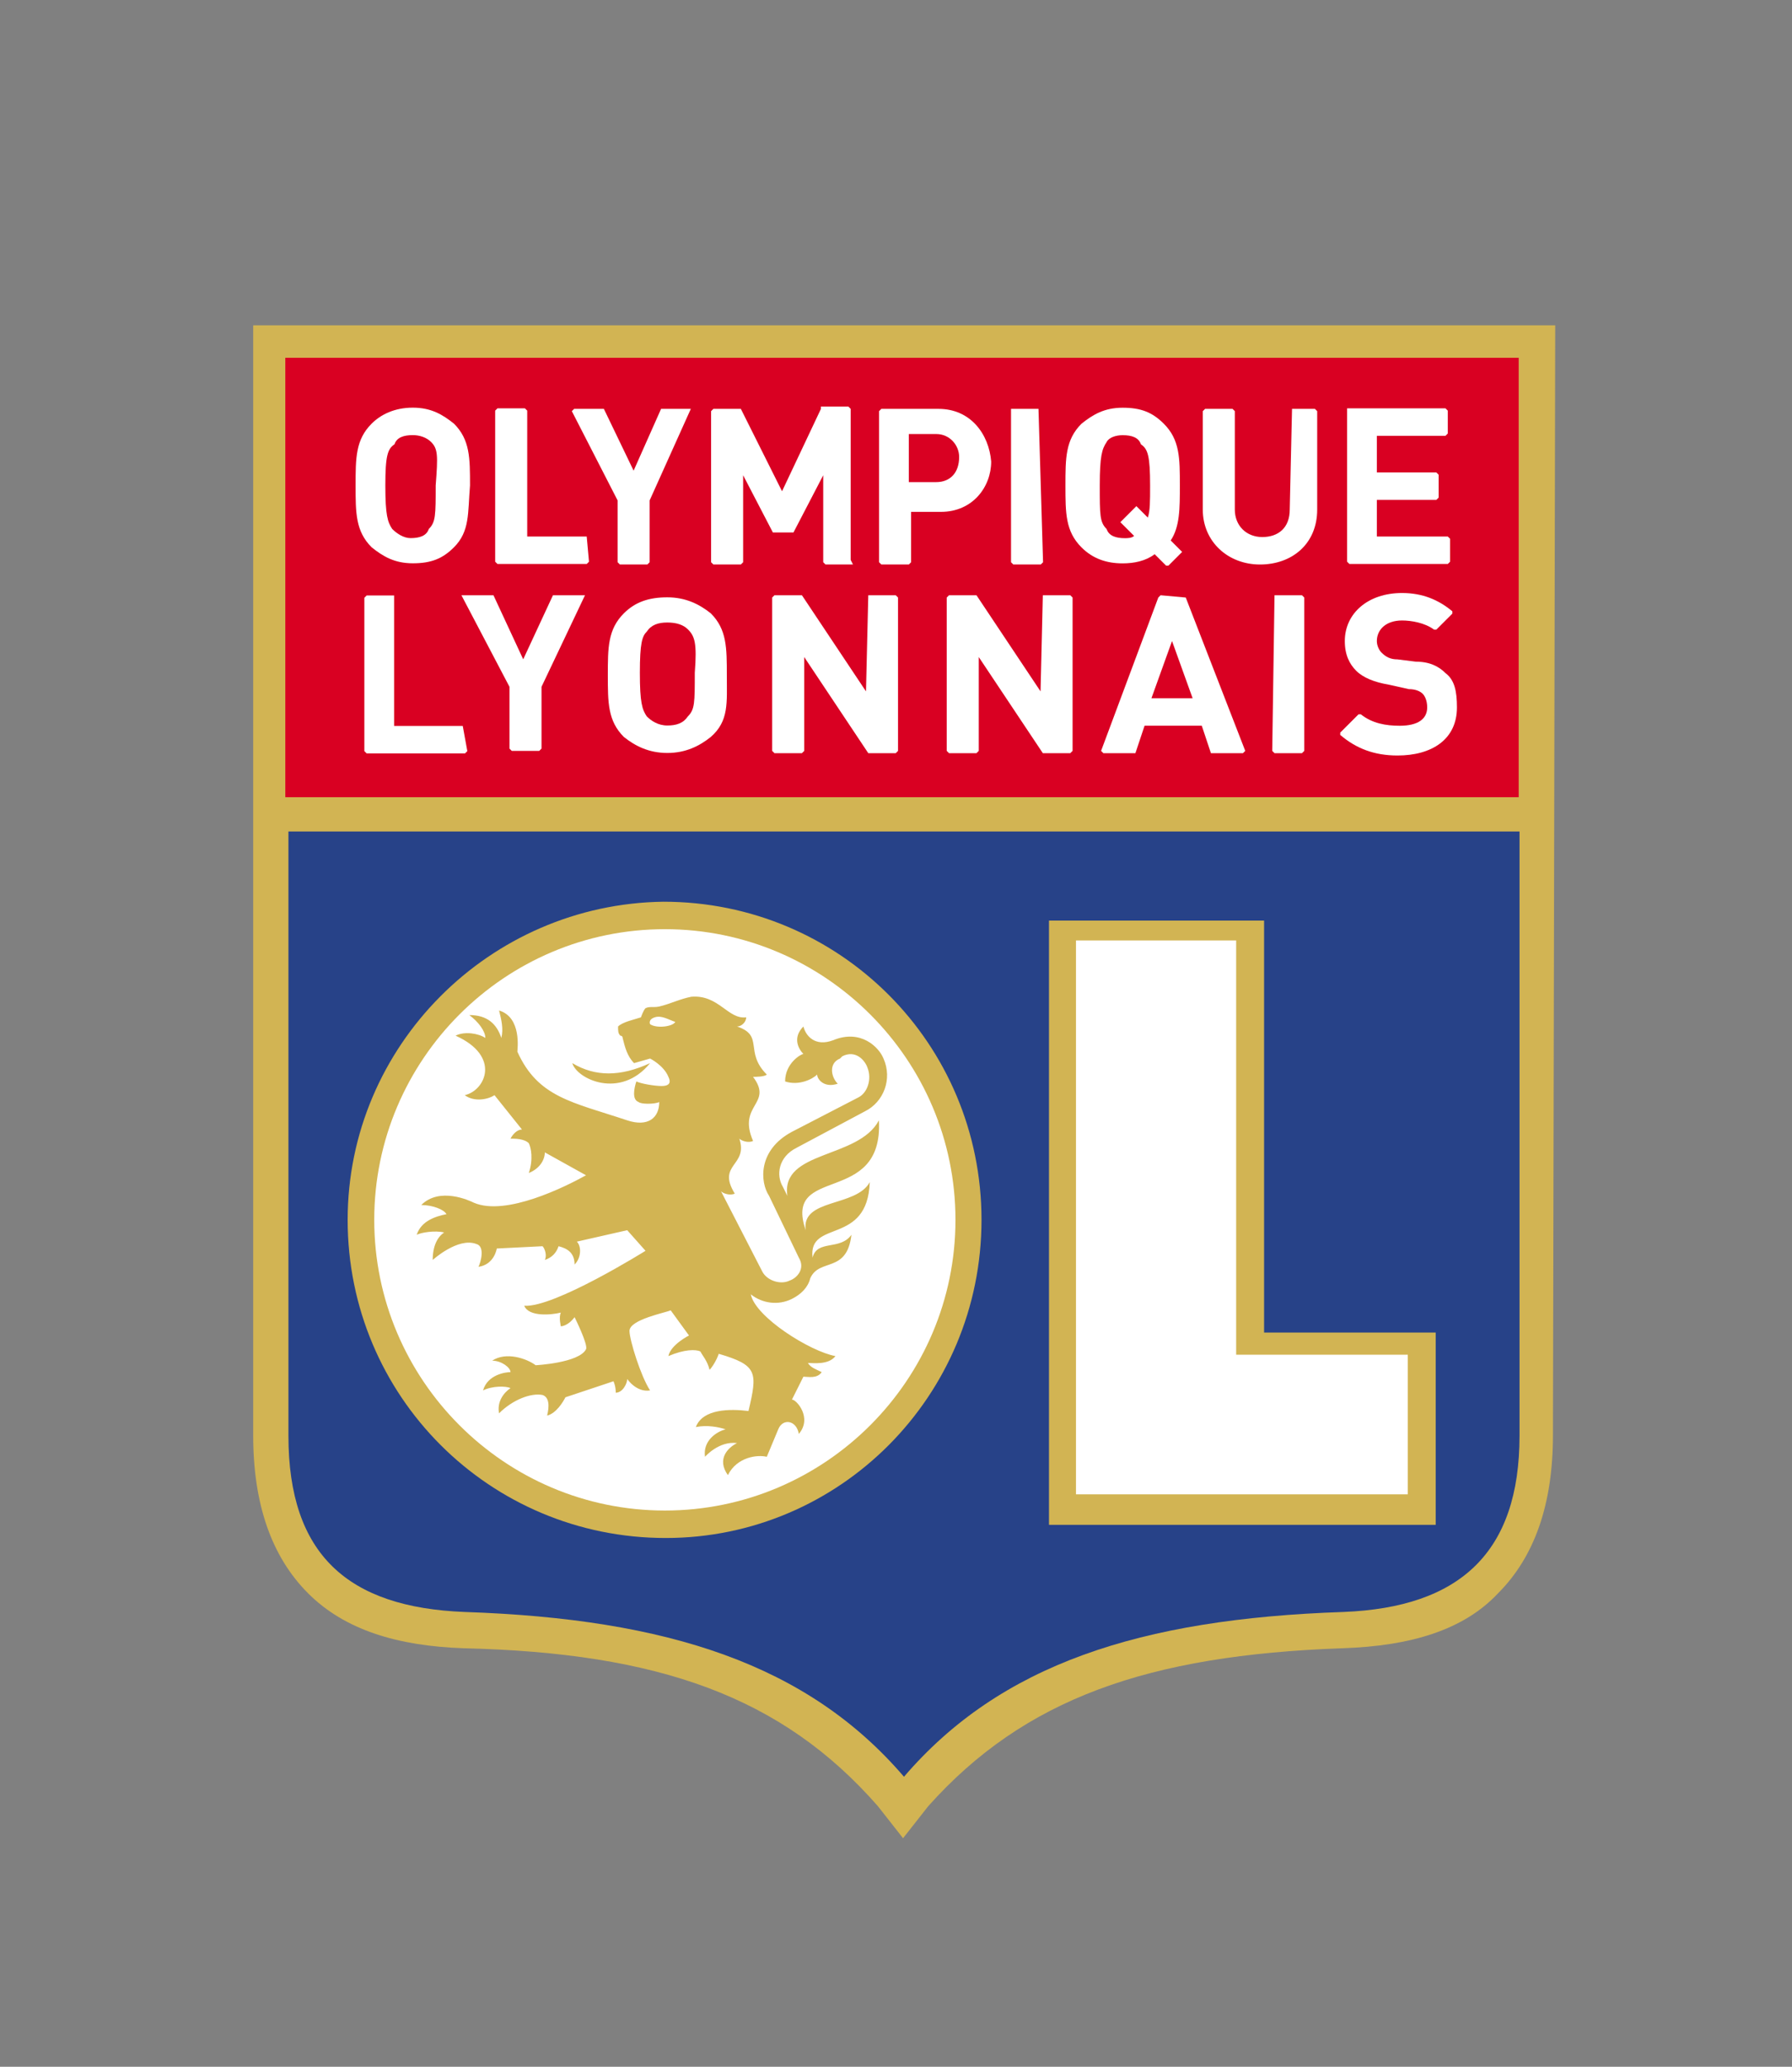 <?xml version="1.0" encoding="utf-8"?>
<!-- Generator: Adobe Illustrator 22.1.0, SVG Export Plug-In . SVG Version: 6.00 Build 0)  -->
<svg version="1.1"
	 id="svg4726" inkscape:output_extension="org.inkscape.output.svg.inkscape" inkscape:version="0.48.2 r9819" sodipodi:docname="Olympique lyonnais.svg" sodipodi:version="0.32" xmlns:cc="http://creativecommons.org/ns#" xmlns:dc="http://purl.org/dc/elements/1.1/" xmlns:inkscape="http://www.inkscape.org/namespaces/inkscape" xmlns:rdf="http://www.w3.org/1999/02/22-rdf-syntax-ns#" xmlns:sodipodi="http://sodipodi.sourceforge.net/DTD/sodipodi-0.dtd" xmlns:svg="http://www.w3.org/2000/svg"
	 xmlns="http://www.w3.org/2000/svg" xmlns:xlink="http://www.w3.org/1999/xlink" x="0px" y="0px" viewBox="0 0 490 565"
	 style="enable-background:new 0 0 490 565;" xml:space="preserve">
<rect x="0" y="0" width="490" height="565" fill="#808080" stroke="none"/>
<style type="text/css">
	.st0{clip-path:url(#SVGID_2_);}
	.st1{fill:#D2B453;}
	.st2{fill:#274288;}
	.st3{fill:#D90022;}
	.st4{fill:#FFFFFF;}
</style>
<defs>
	
	
		<inkscape:perspective  id="perspective4734" inkscape:persp3d-origin="372.04724 : 350.78739 : 1" inkscape:vp_x="0 : 526.18109 : 1" inkscape:vp_y="0 : 1000 : 0" inkscape:vp_z="744.09448 : 526.18109 : 1" sodipodi:type="inkscape:persp3d">
		</inkscape:perspective>
</defs>
<sodipodi:namedview  bordercolor="#666666" borderopacity="1.0" id="base" inkscape:current-layer="layer1" inkscape:cx="49" inkscape:cy="267.66561" inkscape:document-units="px" inkscape:pageopacity="0.0" inkscape:pageshadow="2" inkscape:window-height="706" inkscape:window-maximized="1" inkscape:window-width="1366" inkscape:window-x="-8" inkscape:window-y="-8" inkscape:zoom="0.79314854" pagecolor="#ffffff" showgrid="false">
	</sodipodi:namedview>
<g id="layer1" transform="translate(-208.563,133.118)" inkscape:groupmode="layer" inkscape:label="Calque 1">
	<g id="g1705" transform="matrix(6.257,0,0,-6.257,-85.511,5487.721)">
		<g>
			<defs>
				<polygon id="SVGID_1_" points="58,816.6 124,816.6 124,884.2 58,884.2 58,816.6 				"/>
			</defs>
			<clipPath id="SVGID_2_">
				<use xlink:href="#SVGID_1_"  style="overflow:visible;"/>
			</clipPath>
			<g id="g1707" class="st0">
				<g id="g1713" transform="translate(124.964,898.014)">
					<path id="path1715" inkscape:connector-curvature="0" class="st1" d="M-10-13.9h-56.9l0-48.5c0-3,0.8-5.3,2.4-6.9
						c1.6-1.6,3.9-2.3,6.8-2.4c8.5-0.2,13.9-2.1,18.1-6.9l1.1-1.4l1.1,1.4c4.2,4.7,9.6,6.6,18.1,6.9c3,0.1,5.3,0.8,6.8,2.4
						c1.6,1.6,2.4,3.9,2.4,6.9L-10-13.9z"/>
				</g>
				<g id="g1717" transform="translate(112.404,821.199)">
					<path id="path1719" inkscape:connector-curvature="0" class="st2" d="M-6.7,6.7c-8.9-0.3-15-2.3-19.2-7.2
						c-4.2,4.9-10.3,6.9-19.2,7.2c-5.1,0.2-7.7,2.5-7.7,7.7l0,26.4H1l0-26.4C1,9.3-1.6,6.9-6.7,6.7"/>
				</g>
				<g id="g1721" transform="translate(49.268,895.997)">
					<path id="path1723" inkscape:connector-curvature="0" class="st3" d="M10.2-13.3h53.9l0-19.2H10.2L10.2-13.3z"/>
				</g>
				<g id="g1725" transform="translate(94.841,862.607)">
					<path id="path1727" inkscape:connector-curvature="0" class="st1" d="M-2-4.4v-26.5h16.9v8.4H7.4v18H-2z"/>
				</g>
				<g id="g1729" transform="translate(106.021,861.039)">
					<path id="path1731" inkscape:connector-curvature="0" class="st4" d="M-5-3.9v-18h7.5v-6.1H-12v24.2H-5z"/>
				</g>
				<g id="g1733" transform="translate(52.892,844.531)">
					<path id="path1735" inkscape:connector-curvature="0" class="st1" d="M9.3,0.5c0-7.7,6.2-13.9,13.9-13.9
						C30.8-13.4,37-7.2,37,0.5s-6.2,13.9-13.9,13.9C15.5,14.3,9.3,8.1,9.3,0.5"/>
				</g>
				<g id="g1737" transform="translate(54.554,844.531)">
					<path id="path1739" inkscape:connector-curvature="0" class="st4" d="M8.8,0.5c0,7,5.7,12.7,12.7,12.7c7,0,12.7-5.7,12.7-12.7
						s-5.7-12.7-12.7-12.7C14.5-12.2,8.8-6.5,8.8,0.5"/>
				</g>
				<g id="g1741" transform="translate(81.909,855.279)">
					<path id="path1743" inkscape:connector-curvature="0" class="st1" d="M1.5-2.4C0.7-2.7,0.3-2.2,0.2-1.8c-0.5-0.5-0.2-1,0-1.2
						C0.1-3-0.6-3.4-0.6-4.2C0-4.4,0.6-4.1,0.8-3.9c0-0.2,0.3-0.6,0.9-0.4C1.4-4,1.3-3.4,1.8-3.2l0.1,0.1C2.5-2.8,2.9-3.3,3-3.6
						c0.2-0.5,0-1.1-0.4-1.3l-2.9-1.5c-1.5-0.8-1.4-2.2-1-2.8L0-11.9c0.3-0.5-0.1-0.9-0.4-1c-0.4-0.2-1,0-1.2,0.4L-3.4-9
						C-3.3-9.1-3-9.2-2.8-9.1c-0.8,1.3,0.6,1.2,0.2,2.4C-2.5-6.8-2.2-6.9-2-6.8C-2.7-5.2-1.1-5.2-2-4C-1.9-4-1.5-4-1.4-3.9
						c-1,1-0.1,1.7-1.3,2.1c0.2,0,0.4,0.2,0.4,0.4c-0.8-0.1-1.2,1-2.4,0.9C-5.2-0.6-5.6-0.8-6-0.9C-6.3-1-6.5-0.9-6.7-1
						c-0.1-0.1-0.2-0.4-0.2-0.4c-0.3-0.1-0.8-0.2-1-0.4c0-0.2,0-0.3,0.1-0.4c0,0,0.1,0,0.1-0.1c0.1-0.4,0.2-0.8,0.5-1.1l0.7,0.2
						c0,0,0.6-0.3,0.8-0.8C-5.6-4.2-5.6-4.4-6-4.4c-0.3,0-0.9,0.1-1.1,0.2C-7.2-4.5-7.3-5-7-5.1c0.1-0.1,0.7-0.1,0.9,0
						c0-0.7-0.5-1.1-1.4-0.8c-2.4,0.8-3.9,1-4.8,3c0,0.1,0.2,1.5-0.8,1.8c0.1-0.4,0.2-0.8,0.1-1.2c-0.2,0.6-0.6,1-1.4,1
						c0.4-0.3,0.7-0.7,0.7-1c-0.3,0.2-0.9,0.3-1.3,0.1c2-0.9,1.3-2.4,0.4-2.6c0.4-0.3,1-0.2,1.3,0l1.2-1.5c-0.2,0-0.4-0.2-0.5-0.4
						c0.2,0,0.6,0,0.8-0.2c0.1-0.2,0.2-0.7,0-1.3c0.5,0.2,0.7,0.6,0.7,0.9l1.8-1c-0.9-0.5-3.5-1.8-4.9-1.2c-0.2,0.1-1.5,0.7-2.3-0.1
						c0.5,0,1-0.2,1.1-0.4c-0.5-0.1-1.1-0.3-1.3-0.9c0.2,0.1,0.8,0.2,1.2,0.1c-0.3-0.2-0.5-0.6-0.5-1.2c0,0,1.1,1,1.9,0.7
						c0.4-0.1,0.2-0.8,0.1-1c0.7,0.1,0.8,0.8,0.8,0.8l2,0.1c0.1-0.1,0.2-0.4,0.1-0.6c0.3,0.1,0.5,0.3,0.6,0.6
						c0.4-0.1,0.7-0.3,0.7-0.8c0.3,0.3,0.3,0.8,0.1,1l2.2,0.5l0.8-0.9c0,0-4-2.5-5.3-2.4c0.2-0.5,1.2-0.4,1.6-0.3
						c-0.1-0.2,0-0.6,0-0.6s0.3,0,0.6,0.4c0,0,0.6-1.2,0.5-1.4c-0.3-0.6-2.2-0.7-2.2-0.7c-0.4,0.3-1.3,0.6-1.9,0.2
						c0.4,0,0.8-0.3,0.8-0.5c-0.2,0-1-0.1-1.2-0.8c0.4,0.2,1,0.2,1.2,0.1c-0.3-0.2-0.6-0.6-0.5-1.1c0.6,0.6,1.4,0.9,1.9,0.8
						c0.3-0.1,0.3-0.5,0.2-0.9c0.4,0.1,0.7,0.6,0.8,0.8l2.1,0.7c0,0,0.1-0.2,0.1-0.5c0.3,0,0.5,0.4,0.5,0.6c0,0,0.4-0.6,1-0.5
						c-0.4,0.6-0.9,2.2-0.9,2.6c0,0.5,1.6,0.8,1.8,0.9l0.8-1.1c0,0-0.8-0.4-0.9-0.9c0.7,0.3,1.2,0.3,1.4,0.2
						c0.1-0.2,0.3-0.4,0.4-0.8c0.1,0.1,0.3,0.4,0.4,0.7c1.7-0.5,1.7-0.8,1.3-2.5c-0.8,0.1-2,0.1-2.3-0.7c0.5,0.1,1,0,1.3-0.1
						c-0.4-0.1-1-0.5-0.9-1.2c0,0,0.6,0.7,1.4,0.6c-0.4-0.2-0.9-0.7-0.4-1.4c0.4,0.8,1.3,0.9,1.7,0.8l0.5,1.2
						c0.2,0.5,0.8,0.4,0.9-0.2c0.6,0.7-0.1,1.5-0.3,1.5l0.5,1c0.2,0,0.6-0.1,0.8,0.2c-0.2,0.1-0.5,0.2-0.6,0.4
						c0.2,0,0.9-0.1,1.2,0.3c-1.1,0.2-3.5,1.7-3.7,2.7c0.5-0.4,1.2-0.5,1.8-0.2c0.4,0.2,0.7,0.5,0.8,0.9c0.4,0.9,1.6,0.2,1.8,1.9
						c-0.5-0.7-1.5-0.2-1.7-1C0.4-10.2,3-11.4,3.1-8.6c-0.6-1.1-3-0.7-2.8-2.1c-1,2.9,3.4,1,3.2,4.8c-0.9-1.7-4.3-1.3-4-3.3
						l-0.2,0.4c-0.3,0.5-0.2,1.3,0.6,1.7l3,1.6c0.8,0.4,1.2,1.4,0.8,2.3C3.5-2.7,2.7-1.9,1.5-2.4 M-6.5-1.7c0,0-0.1,0.2,0.2,0.3
						c0.3,0.1,0.6-0.1,0.9-0.2C-5.5-1.8-6.2-1.9-6.5-1.7 M-6.5-3.4C-7.8-4-8.9-4-9.9-3.4C-9.7-4.1-7.8-5-6.5-3.4"/>
				</g>
				<g id="g1745" transform="translate(74.662,873.43)">
					<path id="path1747" inkscape:connector-curvature="0" class="st4" d="M3.4-7.3C2.9-7.7,2.3-8,1.5-8C0.7-8,0.1-7.7-0.4-7.3
						c-0.7,0.7-0.7,1.5-0.7,2.7s0,2,0.7,2.7c0.5,0.5,1.1,0.7,1.9,0.7c0.8,0,1.4-0.3,1.9-0.7c0.7-0.7,0.7-1.5,0.7-2.7
						S4.2-6.6,3.4-7.3 M2.4-2.6C2.2-2.4,1.9-2.3,1.5-2.3c-0.4,0-0.7-0.1-0.9-0.4C0.4-2.9,0.3-3.2,0.3-4.5c0-1.3,0.1-1.6,0.3-1.9
						c0.2-0.2,0.5-0.4,0.9-0.4c0.4,0,0.7,0.1,0.9,0.4c0.3,0.3,0.3,0.6,0.3,1.9C2.8-3.2,2.7-2.9,2.4-2.6"/>
				</g>
				<g id="g1749" transform="translate(59.822,874.111)">
					<path id="path1751" inkscape:connector-curvature="0" class="st4" d="M7.4-7.5h-3v5.6L4.4-1.8H3.2L3.1-1.9v-6.7l0.1-0.1h4.3
						l0.1,0.1L7.4-7.5L7.4-7.5z"/>
				</g>
				<g id="g1753" transform="translate(67.064,881.821)">
					<path id="path1755" inkscape:connector-curvature="0" class="st4" d="M5.5-9.5H4.1l-1.3-2.8L1.5-9.5H0.1l0,0l2.1-4v-2.7
						l0.1-0.1h1.2l0.1,0.1v2.7L5.5-9.5L5.5-9.5z"/>
				</g>
				<g id="g1757" transform="translate(83.944,881.821)">
					<path id="path1759" inkscape:connector-curvature="0" class="st4" d="M1-9.5L1-9.5l-0.1-4.2l-2.8,4.2h-1.2l-0.1-0.1v-6.7
						l0.1-0.1h1.2l0.1,0.1v4.1L1-16.4h1.2l0.1,0.1v6.7L2.2-9.5H1z"/>
				</g>
				<g id="g1761" transform="translate(102.918,881.721)">
					<path id="path1763" inkscape:connector-curvature="0" class="st4" d="M-4.1-9.5L-4.1-9.5l-1.1,0.1l-0.1-0.1l-2.5-6.7l0.1-0.1
						h1.4l0.4,1.2h2.5l0.4-1.2h1.4l0.1,0.1L-4.1-9.5z M-5.6-13.9l0.9,2.5l0.9-2.5C-3.8-13.9-5.6-13.9-5.6-13.9z"/>
				</g>
				<g id="g1765" transform="translate(108.197,881.821)">
					<path id="path1767" inkscape:connector-curvature="0" class="st4" d="M-5.5-9.5L-5.5-9.5l-0.1-6.8l0.1-0.1h1.2l0.1,0.1v6.7
						l-0.1,0.1H-5.5z"/>
				</g>
				<g id="g1769" transform="translate(94.372,881.821)">
					<path id="path1771" inkscape:connector-curvature="0" class="st4" d="M-1.8-9.5L-1.8-9.5l-0.1-4.2l-2.8,4.2h-1.2l-0.1-0.1v-6.7
						l0.1-0.1h1.2l0.1,0.1v4.1l2.8-4.2h1.2l0.1,0.1v6.7l-0.1,0.1H-1.8z"/>
				</g>
				<g id="g1773" transform="translate(118.469,877.219)">
					<path id="path1775" inkscape:connector-curvature="0" class="st4" d="M-8.3-8.3C-8.6-8-9-7.8-9.6-7.8l-0.8,0.1
						c-0.3,0-0.5,0.1-0.7,0.3c-0.1,0.1-0.2,0.3-0.2,0.5c0,0.5,0.4,0.9,1.1,0.9c0.4,0,1-0.1,1.4-0.4l0.1,0L-8-5.7v0.1
						c-0.6,0.5-1.3,0.8-2.2,0.8c-1.5,0-2.5-0.9-2.5-2.1c0-0.6,0.2-1,0.5-1.3c0.3-0.3,0.8-0.5,1.4-0.6L-9.9-9c0.3,0,0.5-0.1,0.6-0.2
						c0.1-0.1,0.2-0.3,0.2-0.6c0-0.5-0.4-0.8-1.2-0.8c-0.6,0-1.2,0.1-1.7,0.5l-0.1,0l-0.8-0.8V-11c0.7-0.6,1.5-0.9,2.5-0.9
						c1.5,0,2.6,0.7,2.6,2.1C-7.8-9.1-7.9-8.6-8.3-8.3"/>
				</g>
				<g id="g1777" transform="translate(59.239,884.717)">
					<path id="path1779" inkscape:connector-curvature="0" class="st4" d="M7.6-10.3c-0.5-0.5-1-0.7-1.8-0.7s-1.3,0.3-1.8,0.7
						C3.3-9.6,3.3-8.8,3.3-7.6c0,1.2,0,2,0.7,2.7C4.4-4.5,5-4.2,5.8-4.2s1.3-0.3,1.8-0.7c0.7-0.7,0.7-1.5,0.7-2.7
						C8.2-8.8,8.3-9.6,7.6-10.3 M6.6-5.7C6.4-5.5,6.1-5.4,5.8-5.4c-0.4,0-0.7-0.1-0.8-0.4C4.7-6,4.6-6.3,4.6-7.6
						c0-1.3,0.1-1.6,0.3-1.9c0.2-0.2,0.5-0.4,0.8-0.4c0.4,0,0.7,0.1,0.8,0.4c0.3,0.3,0.3,0.6,0.3,1.9C6.9-6.3,6.9-6,6.6-5.7"/>
				</g>
				<g id="g1781" transform="translate(102.76,884.414)">
					<path id="path1783" inkscape:connector-curvature="0" class="st4" d="M-4.1-10.2l-0.5,0.5c0.4,0.6,0.4,1.4,0.4,2.4
						c0,1.2,0,2-0.7,2.7c-0.5,0.5-1,0.7-1.8,0.7c-0.8,0-1.3-0.3-1.8-0.7c-0.7-0.7-0.7-1.5-0.7-2.7s0-2,0.7-2.7
						c0.5-0.5,1.1-0.7,1.8-0.7c0.5,0,1,0.1,1.4,0.4l0.5-0.5h0.1l0.6,0.6V-10.2z M-5.6-8.7l-0.5,0.5l-0.7-0.7l0.6-0.6
						c-0.1-0.1-0.3-0.1-0.4-0.1c-0.4,0-0.7,0.1-0.8,0.4c-0.3,0.3-0.3,0.6-0.3,1.9s0.1,1.6,0.3,1.9C-7.3-5.2-7-5.1-6.7-5.1
						c0.4,0,0.7-0.1,0.8-0.4C-5.6-5.7-5.5-6-5.5-7.3C-5.5-8-5.5-8.4-5.6-8.7"/>
				</g>
				<g id="g1785" transform="translate(67.239,885.387)">
					<path id="path1787" inkscape:connector-curvature="0" class="st4" d="M5.4-10.5H2.8V-5L2.7-4.9H1.5L1.4-5v-6.6l0.1-0.1h3.9
						l0.1,0.1L5.4-10.5L5.4-10.5z"/>
				</g>
				<g id="g1789" transform="translate(73.389,892.964)">
					<path id="path1791" inkscape:connector-curvature="0" class="st4" d="M3.8-12.5H2.5l-1.2-2.7L0-12.5h-1.3l-0.1-0.1l2-3.9v-2.7
						l0.1-0.1h1.2l0.1,0.1v2.7L3.8-12.5L3.8-12.5z"/>
				</g>
				<g id="g1793" transform="translate(81.175,892.964)">
					<path id="path1795" inkscape:connector-curvature="0" class="st4" d="M1.7-12.5L0-16.1l-1.8,3.6H-3l-0.1-0.1v-6.6l0.1-0.1h1.2
						l0.1,0.1v3.8l1.3-2.5h0.9l1.3,2.5v-3.8l0.1-0.1h1.2L3-19.1v6.6l-0.1,0.1H1.7z"/>
				</g>
				<g id="g1797" transform="translate(94.182,892.964)">
					<path id="path1799" inkscape:connector-curvature="0" class="st4" d="M-1.8-12.5H-3L-3-12.6v-6.6l0.1-0.1h1.2l0.1,0.1
						L-1.8-12.5L-1.8-12.5z"/>
				</g>
				<g id="g1801" transform="translate(109.262,892.964)">
					<path id="path1803" inkscape:connector-curvature="0" class="st4" d="M-5.8-12.5L-5.8-12.5l-0.1-4.4c0-0.8-0.5-1.2-1.2-1.2
						c-0.7,0-1.2,0.5-1.2,1.2v4.3l-0.1,0.1h-1.2l-0.1-0.1v-4.3c0-1.4,1.1-2.4,2.5-2.4c1.4,0,2.5,0.9,2.5,2.4v4.3l-0.1,0.1H-5.8z"/>
				</g>
				<g id="g1805" transform="translate(114.369,885.387)">
					<path id="path1807" inkscape:connector-curvature="0" class="st4" d="M-7.2-10.5v1.6h2.6l0.1,0.1v1l-0.1,0.1h-2.6v1.6h3L-4.1-6
						v1l-0.1,0.1h-4.3L-8.5-5v-6.6l0.1-0.1h4.3l0.1,0.1v1l-0.1,0.1H-7.2z"/>
				</g>
				<g id="g1809" transform="translate(88.215,892.964)">
					<path id="path1811" inkscape:connector-curvature="0" class="st4" d="M-0.2-12.5h-2.5l-0.1-0.1v-6.6l0.1-0.1h1.2l0.1,0.1v2.2
						h1.3c1.4,0,2.2,1.1,2.2,2.2C2-13.6,1.2-12.5-0.2-12.5 M-0.3-15.7h-1.2v2.1h1.2c0.6,0,1-0.5,1-1C0.7-15.3,0.3-15.7-0.3-15.7"/>
				</g>
			</g>
		</g>
	</g>
</g>
</svg>
